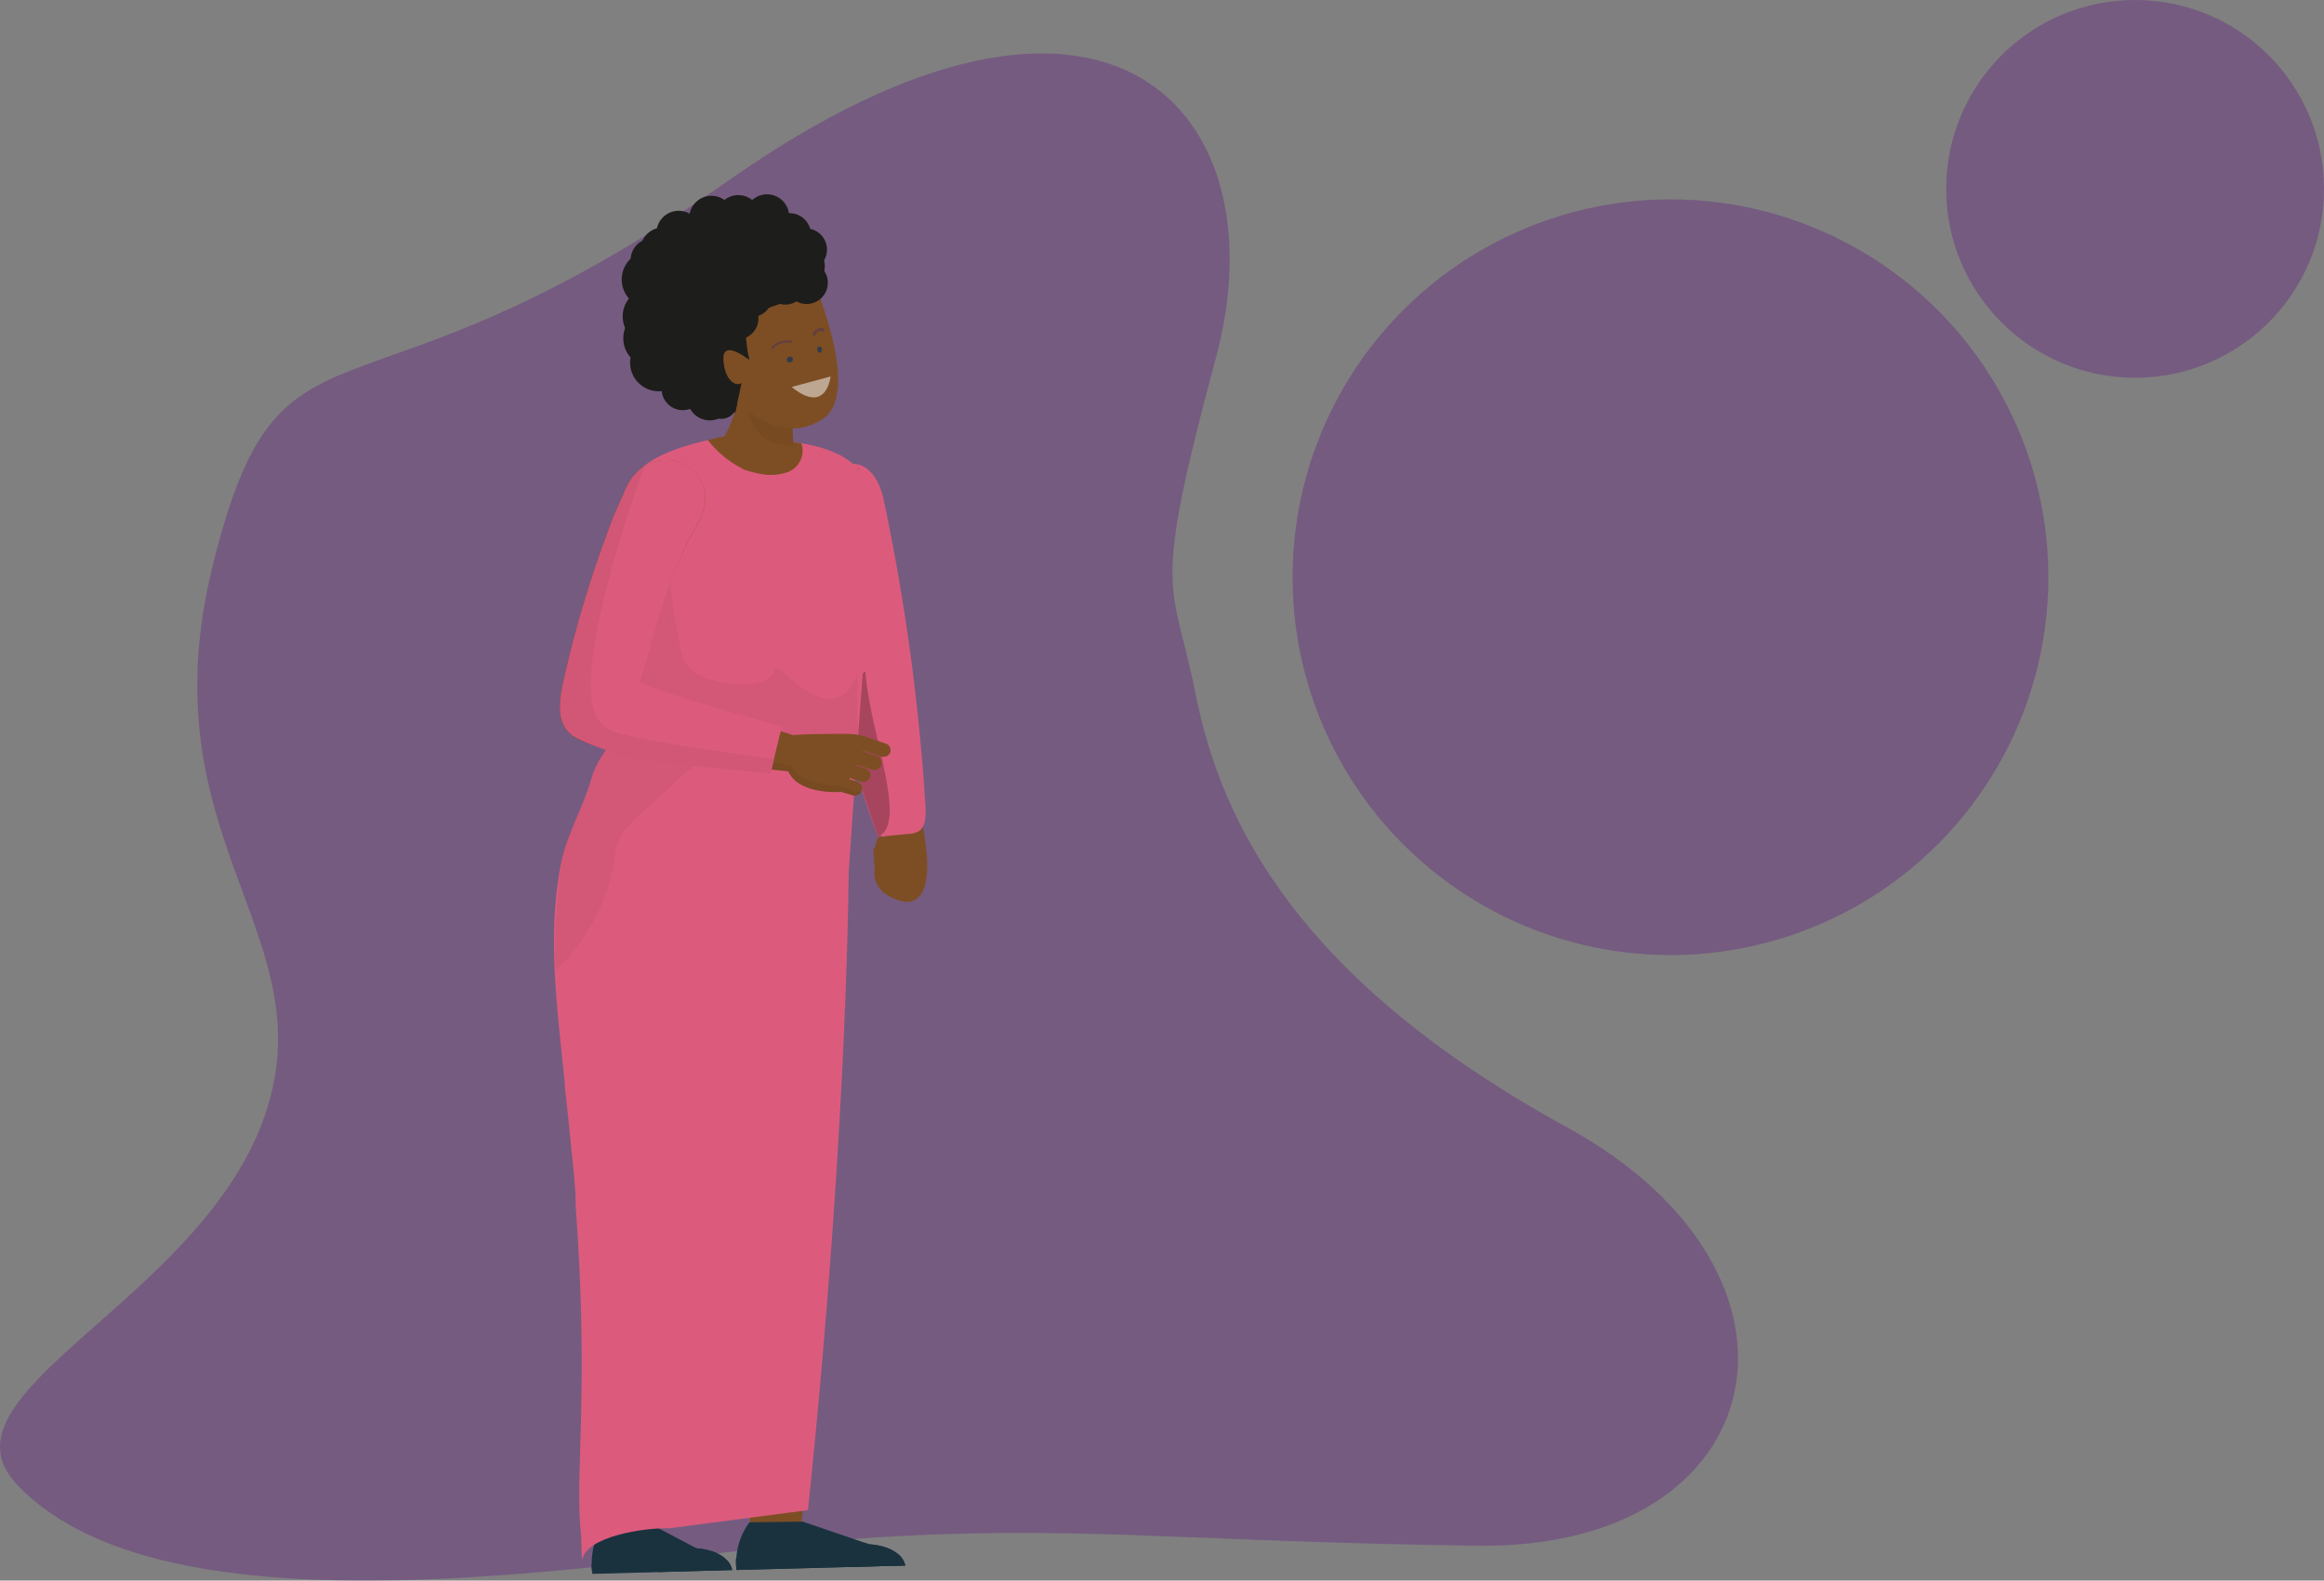 <svg xmlns="http://www.w3.org/2000/svg" xmlns:xlink="http://www.w3.org/1999/xlink" viewBox="0 0 238.79 162.43"><rect x="0" y="0" width="238.79" height="162.43" fill="#808080" stroke="none"/><defs><style>.cls-1{fill:none;}.cls-2{isolation:isolate;}.cls-3{fill:#652580;mix-blend-mode:screen;opacity:0.4;}.cls-4{fill:#7d4e24;}.cls-5{fill:#dc5b7c;}.cls-6{mix-blend-mode:overlay;opacity:0.24;}.cls-7{fill:#010101;}.cls-8{opacity:0.06;}.cls-9{fill:#19323e;}.cls-10{opacity:0.04;}.cls-11{clip-path:url(#clip-path);}.cls-12{opacity:0.05;}.cls-13{clip-path:url(#clip-path-2);}.cls-14{opacity:0.15;}.cls-15{fill:#372320;}.cls-16{opacity:0.5;}.cls-17{clip-path:url(#clip-path-3);}.cls-18{fill:#fff;}.cls-19{clip-path:url(#clip-path-4);}.cls-20{clip-path:url(#clip-path-5);}.cls-21{fill:#333b4b;}.cls-22{fill:#63403c;}.cls-23{clip-path:url(#clip-path-6);}.cls-24{fill:#1d1d1b;}</style><clipPath id="clip-path"><polygon class="cls-1" points="56.32 101.4 88.59 87.67 87.66 53.16 56.32 48.8 56.32 101.4"/></clipPath><clipPath id="clip-path-2"><rect class="cls-1" x="76.55" y="38.85" width="4.88" height="7.11" transform="translate(-1.11 2.14) rotate(-1.54)"/></clipPath><clipPath id="clip-path-3"><rect class="cls-1" x="81.38" y="38.75" width="4" height="2.1" transform="translate(-1.04 2.26) rotate(-1.54)"/></clipPath><clipPath id="clip-path-4"><rect class="cls-1" x="70.03" y="27.65" width="6.04" height="14.9" transform="translate(-0.92 1.98) rotate(-1.54)"/></clipPath><clipPath id="clip-path-5"><rect class="cls-1" x="76.62" y="36.62" width="0.37" height="0.39" transform="translate(-0.96 2.08) rotate(-1.54)"/></clipPath><clipPath id="clip-path-6"><rect class="cls-1" x="45.36" y="47.32" width="42.9" height="51.99" transform="translate(-1.95 1.83) rotate(-1.54)"/></clipPath></defs><g class="cls-2"><g id="Layer_2" data-name="Layer 2"><g id="Layer_1-2" data-name="Layer 1"><path id="die_2" data-name="die 2" class="cls-3" d="M122.87,71.42c-2.44-12.19-4.65-9.65,2.08-34.72s-11-45.58-50.09-18.15-45.95,11.12-53,39.56,12,38,5.23,56.87S-7.12,143.2,1.75,152.57c16.27,17.18,65.28,7,86.72,5.53s32.55.32,63.23.75,36.87-27.89,9.31-43S125.5,84.62,122.87,71.42Z"/><path class="cls-4" d="M94.21,82.37s3,10.3-1.09,10.33c0,0-3.65-.45-3.25-3.45l-.14-2Z"/><path class="cls-5" d="M90.8,51.37A217.43,217.43,0,0,1,95.11,83.1c0,.85,0,1.85-.69,2.31a2.36,2.36,0,0,1-1.14.29L90.2,86a82.57,82.57,0,0,1-5-34.39C85.5,46.38,89.76,46.44,90.8,51.37Z"/><g class="cls-6"><path class="cls-7" d="M90.2,86c-6.13-17.8-5.7-23.22-5-34,.21-2.93,1.64-4.19,3.05-3.84-1,4.42,0,12.22.7,21.18C89.45,75.54,93.35,84.66,90.2,86Z"/></g><ellipse class="cls-4" cx="90.62" cy="87.96" rx="0.7" ry="2.03" transform="translate(-6.22 6.9) rotate(-4.22)"/><path class="cls-4" d="M84.42,95.06l-11,.38,2.76,28.15s-.15,4.84-.56,8.33c-.81,7,1.57,25.31,1.57,25.31l5.1,0,2.84-31s.31-19,0-22.17c-.25-2.91-.6-8.14-.77-9"/><path class="cls-4" d="M64.09,95.69a20.52,20.52,0,0,0-1.47,7c.1,3.51.88,18.62.91,19.59.06,2.23-.57,7.49-.88,10.57-.18,1.82-.55,23.94-.55,23.94l5.12.82,5.48-32.49,2-21.63.85-8.16Z"/><path class="cls-9" d="M71.56,159.11l-4.26-2.25-5.49-.06a8,8,0,0,0-.94,4.94l14.35-.39s-.21-1.95-3.66-2.24"/><path class="cls-9" d="M71.56,159.11l-.09-.05c-2.06,0-3.11.51-3.77,2.21a2.64,2.64,0,0,1-.15.29l7.67-.21s-.21-1.95-3.66-2.24"/><path class="cls-9" d="M60.78,160.7a6.18,6.18,0,0,0,.09,1l14.35-.39a1.93,1.93,0,0,0-.55-1Z"/><path class="cls-9" d="M89.31,158.7l-6.82-2.33-5.48.07a7,7,0,0,0-1.33,4.9L93,160.88s-.21-1.89-3.66-2.18"/><path class="cls-9" d="M89.31,158.7l-.45-.16-.27.06a1.64,1.64,0,0,0-1.48,1.05,3.84,3.84,0,0,1-.17.64,3.78,3.78,0,0,0,0,.75l6.07-.16s-.21-1.89-3.66-2.18"/><path class="cls-9" d="M75.62,160.14a5.43,5.43,0,0,0,.06,1.2L93,160.88a2,2,0,0,0-.75-1.19Z"/><path class="cls-5" d="M78.53,85.6c-1.81-2.74-5.55-10-8.23-10.47-2.14-.39-2.29-3.94-5.52-1.76.32.67-3.12,3.47-4,6.6-.77,2.84-2.53,5.77-3.09,8.52-1.55,7.58-.41,15.21.34,22.81,0,.1,0,.2,0,.3.26,2.32.49,4.51.69,6.59q.26,2.28.42,4.56c0,.33,0,.66,0,1,1.46,19.73-.16,27.82.58,34.12,0,.09.07,2.67.09,2.48.32-2.45,6.45-3.38,8.92-3.29l14.29-1.87c4.26-40.9,4.19-67.13,4.19-67.13C86.62,82.58,81.88,83.76,78.53,85.6Z"/><path class="cls-5" d="M88.74,49.78c-.07-2.49-4-4.33-9.1-4.49-2.24-.07-2.83-.8-4.53-.52-5.86,1-10.94,2.87-10.35,6.4,1,5.94.75,14.51.77,19.23,0,2.84-3.57,12.6-3.59,16.88a16.35,16.35,0,0,0,5.91,4.11c8.76,3.33,19.25-.27,19.25-.27s1.06-15.56,1.55-21.93c0,0,3-1.83,2.11-6.91-.4-2.18-1.91-8-2-12.5"/><path class="cls-4" d="M76.43,48.25c-.11-.06-.35-.2,0,0a11.48,11.48,0,0,0,2.27.54A5.37,5.37,0,0,0,81,48.49a2.35,2.35,0,0,0,1.34-2.94,20.75,20.75,0,0,0-2.72-.26c-3.73-.41-3.23-1-6.89-.06a10.79,10.79,0,0,0,3.68,3"/><g class="cls-10"><g class="cls-11"><path class="cls-7" d="M88.16,69.14c-2.53,6.75-8.47-1.65-8.61-.39-.27,2.61-8.31,1.79-9.32-1a42.76,42.76,0,0,1-1.41-10.67c0-.89-2.81-2.63-3.65-3.3,1,6.21-.4,15.51-.39,19.6,0,1.15-.34,2.24-2.52,3.69-.29.2-.67.39-1.57,3.36-1,3.15-2.7,5.8-3,8.07,0,0-1.15,10.46-.46,11.09a19.82,19.82,0,0,0,6-12c.35-2.49,2.89-4.07,4.67-5.81.31-.31.62-.62,1-.91a12.66,12.66,0,0,1,2.51-2.13,7.35,7.35,0,0,1,3.9-.43,25.11,25.11,0,0,1,5.67,1,29.91,29.91,0,0,0,5.14,1c.26,0,1.4.76,1.66.78.17-2.45.27-3.92.44-6.32C87.84,74.78,88.3,68.75,88.16,69.14Z"/></g></g><path class="cls-4" d="M81.28,41.42a4.47,4.47,0,0,0-3-2.54c-1.32-.1-2.07.54-2.64,2.92a11.27,11.27,0,0,1-1.39,3.34c.44,2.13,3.34,2.73,5.58,2.35.88-.15,1.79-.51,1.72-1.4,0,0-.25-4.67-.25-4.67"/><g class="cls-12"><g class="cls-13"><path class="cls-7" d="M76.58,41.11a13.08,13.08,0,0,0,.64,2.3,6.77,6.77,0,0,0,.58.92,8,8,0,0,0,.66.64,8.11,8.11,0,0,0,.92.49,9.11,9.11,0,0,0,1.79.41l.35,0c0-.88-.24-4.47-.24-4.47a4.47,4.47,0,0,0-3-2.54,1.8,1.8,0,0,0-1.78.75,9.2,9.2,0,0,0,.1,1.48"/></g></g><g class="cls-14"><path class="cls-7" d="M72.84,32.36a3.62,3.62,0,0,1-5.39-1.66l-.06-.18c-1.18,2.74,1.81,8.9,4.33,6.9,1.76-1.39,1.78-3.57,1.42-5.3a1.76,1.76,0,0,1-.3.24"/></g><path class="cls-4" d="M70.52,30.17c-1.84,3.47,5.55,11.31,5.55,11.31s4,4.42,8.4,1.63-1.39-15.43-1.39-15.43S72,27.46,70.52,30.17"/><path class="cls-15" d="M75.6,41.39h0s0,0,0,0"/><g class="cls-16"><g class="cls-17"><path class="cls-18" d="M85.34,38.69l-4,1.08c3.61,2.93,4-1.08,4-1.08"/></g></g><g class="cls-14"><g class="cls-19"><path class="cls-7" d="M74.33,36.92a1.13,1.13,0,0,1,0-.38,5,5,0,0,1-1.42-.95,5.48,5.48,0,0,1-1.73-3.1,7,7,0,0,1,.73-4.81l-.09.07c-3.46,2.79-1.65,9,1.2,12,2,2.15,2.43,2.61,2.49,2.7l.65-3.07c-.69.43-1.81-.45-1.86-2.5"/></g></g><g class="cls-14"><g class="cls-20"><path class="cls-7" d="M76.73,36.69l-.11,0c.23.15.38.27.38.27s0-.14-.09-.39l-.18.08"/></g></g><path class="cls-21" d="M84.42,35.89a.29.29,0,0,1-.14.37A.28.28,0,0,1,84,36a.25.25,0,1,1,.46-.15"/><path class="cls-21" d="M81.46,36.85a.32.32,0,0,1-.21.39.31.31,0,0,1-.4-.19.3.3,0,0,1,.21-.39.31.31,0,0,1,.4.19"/><path class="cls-22" d="M79.35,35.84a.14.14,0,0,1-.11,0,.1.1,0,0,1,0-.16A2.35,2.35,0,0,1,81.28,35a.11.11,0,0,1,.1.14.17.17,0,0,1-.19.1,1.9,1.9,0,0,0-1.73.57.16.16,0,0,1-.11.05"/><path class="cls-22" d="M84.66,34.06a.17.17,0,0,1-.14,0,.58.58,0,0,0-.73.33.16.16,0,1,1-.27-.16.91.91,0,0,1,1.12-.47.17.17,0,0,1,.09.21.27.27,0,0,1-.07.08"/><path class="cls-4" d="M91.1,76.44l-1.69-.56h0a6.22,6.22,0,0,0-2.53-.46c-1.27,0-4.26,0-5.35.13-3.8-1.18-11.67-3.4-16-5.14,1.69-5.79,3.21-11.74,6.35-16.9,2.87-5.79-5.48-9.2-7.84-2.69a41,41,0,0,0-1.76,4.28,116.3,116.3,0,0,0-4.23,14.17c-.49,2.29-1.34,5.4,1.37,6.68C64.81,78.46,69.21,78,81,79.27h0c.94,2.15,4.45,2.2,5.39,2.1l1.28.38a.59.59,0,0,0,.23,0,.73.73,0,0,0,.19-1.42l-.83-.26.06-.12,1.18.4a1.07,1.07,0,0,0,.25,0,.74.74,0,0,0,.67-.5A.72.72,0,0,0,89,79l-1-.32,0-.1,1.64.54a.77.77,0,0,0,.25,0,.73.73,0,0,0,.21-1.42l-1.43-.47,0-.09,1.9.63a.54.54,0,0,0,.25,0,.71.71,0,0,0,.67-.49A.74.74,0,0,0,91.1,76.44Z"/><g class="cls-12"><g class="cls-23"><path class="cls-7" d="M86.21,80.73a9.38,9.38,0,0,1-2.84-.46,3.51,3.51,0,0,1-1.92-1.39l-.15-.25c-.62-.09-1.23-.2-1.86-.28A3.06,3.06,0,0,1,77.52,77a3.18,3.18,0,0,1-.38-2.41c0-.1,0-.2.08-.3-3.89-1.17-8.66-2.63-11.69-3.84,1.69-5.79,3.21-11.74,6.35-16.9,2.87-5.79-5.48-9.2-7.84-2.69a41,41,0,0,0-1.76,4.28,116.3,116.3,0,0,0-4.23,14.17c-.49,2.29-1.34,5.4,1.37,6.68C64.81,78.46,69.21,78,81,79.27h0c.94,2.15,4.45,2.2,5.39,2.1l1.28.38a.59.59,0,0,0,.23,0,.75.75,0,0,0,.59-.34A9,9,0,0,1,86.21,80.73Z"/></g></g><path class="cls-5" d="M65.74,70.18c1.69-5.79,3-11.52,6.14-16.68,2.87-5.79-5.48-9.2-7.84-2.69a41,41,0,0,0-1.76,4.28,116.3,116.3,0,0,0-4.23,14.17c-.49,2.29-1.34,5.4,1.37,6.68,5.07,2.38,9.5,2.54,19.8,3.55,0-.26,1-4.51,1.14-4.8C76.25,73.45,69.53,71.7,65.74,70.18Z"/><g class="cls-12"><path class="cls-7" d="M62.87,75.09a3.63,3.63,0,0,1-1.66-1.55c-2.4-5.47,4.81-25.18,5.06-25.66A5.51,5.51,0,0,0,64,50.81a41,41,0,0,0-1.76,4.28,116.3,116.3,0,0,0-4.23,14.17c-.49,2.29-1.34,5.4,1.37,6.68,5.07,2.38,9.5,2.54,19.8,3.55,0-.1.15-.73.33-1.51C78.28,77.87,64.19,75.91,62.87,75.09Z"/></g><path class="cls-24" d="M67.48,30.33c-1.42,2.64,1.66,9.14,4.24,7.09,3.29-2.61.51-8,.51-8s-3.33-1.77-4.75.87"/><path class="cls-24" d="M81.55,25.74a9.84,9.84,0,0,0-9.7,2c-3.46,2.79-1.65,9,1.2,12,2,2.15,2.43,2.61,2.49,2.7l.65-3.07c-.69.43-1.81-.45-1.86-2.5S77,37,77,37s-.65-2.71-.19-4,7.26-2.87,7.26-2.87a3.3,3.3,0,0,0-2.52-4.35"/><circle class="cls-24" cx="71.09" cy="28.43" r="2.99"/><circle class="cls-24" cx="73.3" cy="26.5" r="3.32"/><circle class="cls-24" cx="76.58" cy="25.3" r="2.99"/><circle class="cls-24" cx="80.25" cy="25.2" r="2.22"/><circle class="cls-24" cx="82.53" cy="27.36" r="2.22"/><circle class="cls-24" cx="69.01" cy="33.85" r="2.22"/><circle class="cls-24" cx="70.34" cy="36.61" r="2.49"/><circle class="cls-24" cx="72.33" cy="39.33" r="2.06"/><circle class="cls-24" cx="74.13" cy="41.45" r="1.59"/><circle class="cls-24" cx="81.14" cy="24.09" r="2.18"/><circle class="cls-24" cx="82.79" cy="25.65" r="2.18"/><circle class="cls-24" cx="82.88" cy="29.06" r="2.18"/><circle class="cls-24" cx="80.69" cy="29.12" r="2.18"/><circle class="cls-24" cx="77.19" cy="30.41" r="2.18"/><circle class="cls-24" cx="75.75" cy="32.71" r="2.18"/><circle class="cls-24" cx="70.16" cy="39.97" r="2.18"/><circle class="cls-24" cx="78.81" cy="22.25" r="2.28"/><circle class="cls-24" cx="75.86" cy="22.33" r="2.28"/><circle class="cls-24" cx="73.1" cy="22.4" r="2.28"/><circle class="cls-24" cx="69.73" cy="23.94" r="2.28"/><circle class="cls-24" cx="68.1" cy="25.66" r="2.28"/><circle class="cls-24" cx="67.07" cy="26.75" r="2.28"/><circle class="cls-24" cx="66.83" cy="28.72" r="2.95"/><circle class="cls-24" cx="66.93" cy="32.52" r="2.95"/><circle class="cls-24" cx="66.99" cy="34.77" r="2.95"/><circle class="cls-24" cx="67.69" cy="37.26" r="2.95"/><circle class="cls-24" cx="72.94" cy="40.86" r="2.34"/><circle class="cls-3" cx="171.64" cy="59.32" r="38.83"/><circle class="cls-3" cx="219.38" cy="19.41" r="19.41"/></g></g></g></svg>